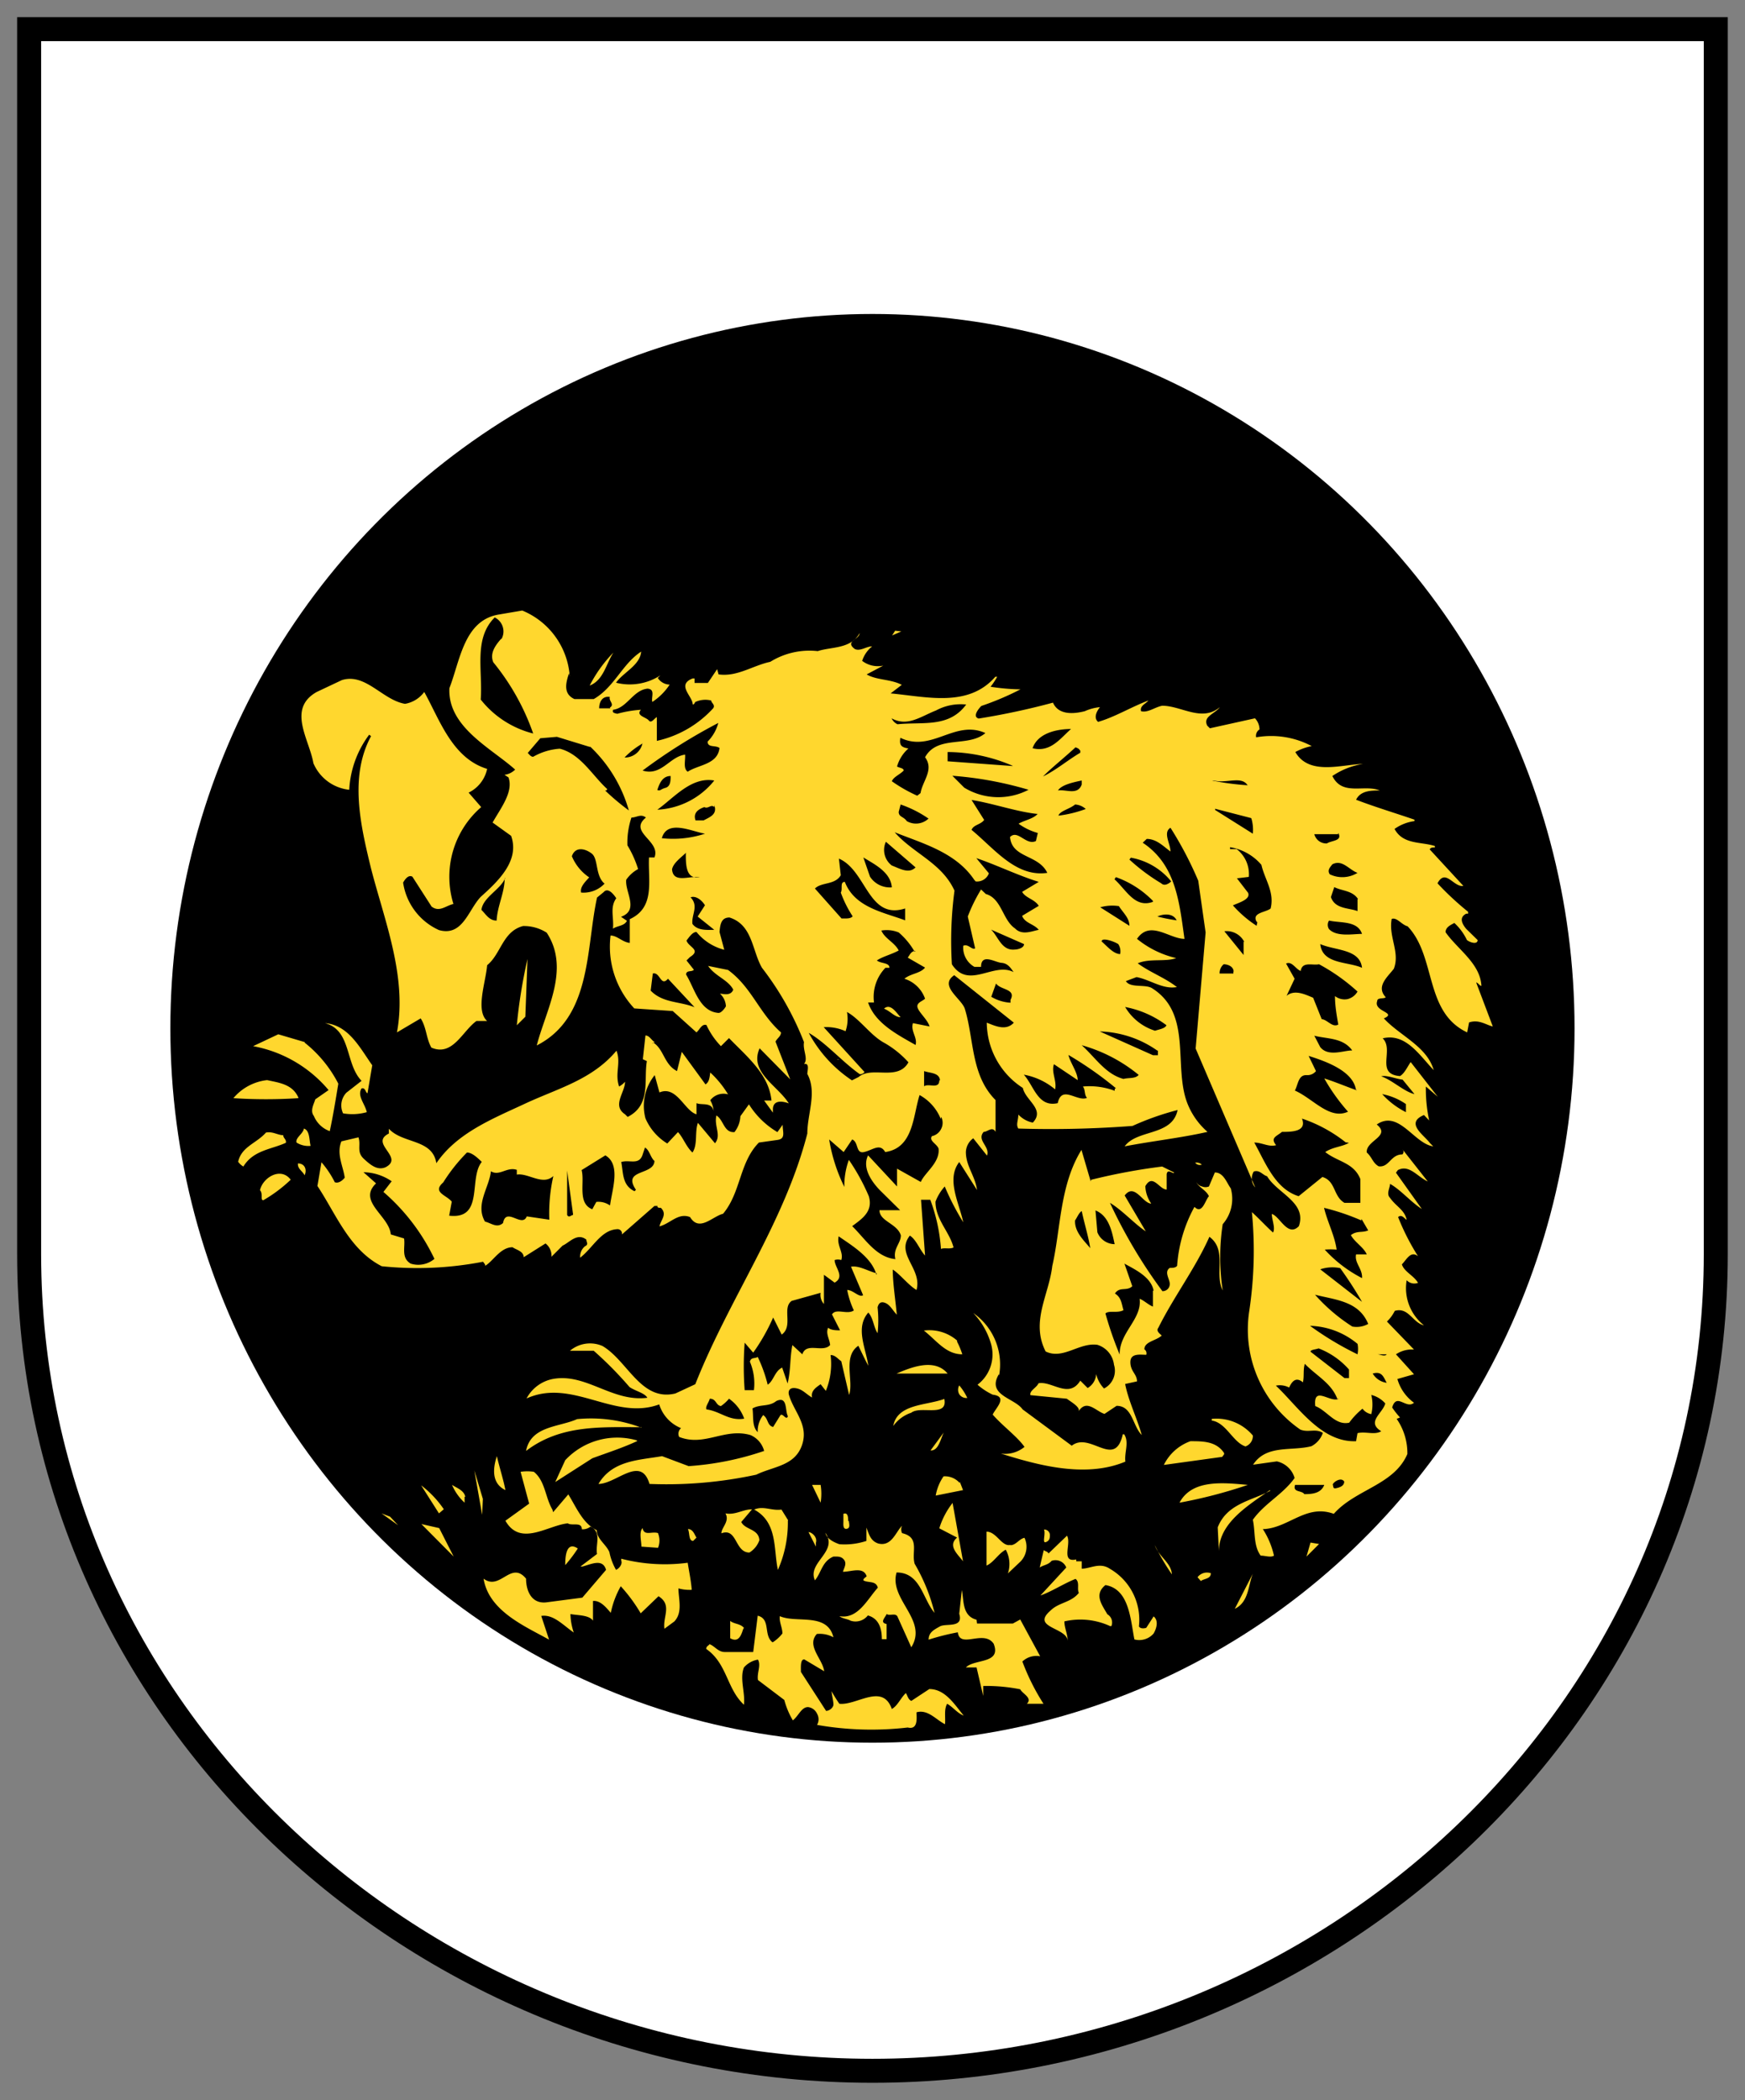 <?xml version="1.0" encoding="UTF-8" standalone="no"?>
<svg
   height="612.495"
   viewBox="0 0 509.045 612.495"
   width="509.045"
   version="1.1"
   id="svg300"
   sodipodi:docname="CoA Grub.svg"
   inkscape:version="1.1.1 (3bf5ae0d25, 2021-09-20)"
   xmlns:inkscape="http://www.inkscape.org/namespaces/inkscape"
   xmlns:sodipodi="http://sodipodi.sourceforge.net/DTD/sodipodi-0.dtd"
   xmlns="http://www.w3.org/2000/svg"
   xmlns:svg="http://www.w3.org/2000/svg">
  <rect x="0" y="0" width="509.045" height="612.495" fill="#808080" stroke="none"/>
  <defs
     id="defs304" />
  <sodipodi:namedview
     id="namedview302"
     pagecolor="#505050"
     bordercolor="#eeeeee"
     borderopacity="1"
     inkscape:pageshadow="0"
     inkscape:pageopacity="0"
     inkscape:pagecheckerboard="0"
     showgrid="false"
     showguides="true"
     inkscape:guide-bbox="true"
     inkscape:object-paths="true"
     inkscape:snap-intersection-paths="true"
     inkscape:snap-smooth-nodes="true"
     inkscape:snap-midpoints="true"
     inkscape:snap-object-midpoints="true"
     inkscape:snap-grids="false"
     inkscape:zoom="1.5"
     inkscape:cx="192.33333"
     inkscape:cy="314.66667"
     inkscape:window-width="2560"
     inkscape:window-height="1506"
     inkscape:window-x="-11"
     inkscape:window-y="-11"
     inkscape:window-maximized="1"
     inkscape:current-layer="g7398"
     inkscape:snap-to-guides="false"
     fit-margin-top="5"
     lock-margins="true"
     fit-margin-left="5"
     fit-margin-right="5"
     fit-margin-bottom="5" />
  <g
     id="g6742"
     inkscape:groupmode="layer"
     inkscape:label="grub"
     transform="translate(5.246,5.315)">
    <g
       fill-rule="evenodd"
       id="g298"
       transform="scale(6.924)"
       inkscape:label="coa">
      <path
         d="m 71.53,0.46 v 51.6 C 71.53,71.294 55.235,86.46 36,86.46 16.765,86.46 0.47,71.294 0.47,52.06 L 0.47,0.46 Z"
         fill="#ffffff"
         id="path2"
         sodipodi:nodetypes="cssscc"
         style="display:inline;stroke:#000000;stroke-width:1.011;stroke-miterlimit:4;stroke-dasharray:none;stroke-opacity:1"
         inkscape:label="coa-0" />
      <ellipse
         style="fill:#000000;fill-opacity:1;stroke:none;stroke-width:1;stroke-linecap:round;stroke-linejoin:bevel;stroke-miterlimit:4;stroke-dasharray:none;stroke-opacity:1"
         id="path7154"
         cx="36"
         cy="42.549"
         rx="29.58"
         ry="30.091"
         inkscape:label="pellet" />
      <g
         id="g7398"
         inkscape:label="bear"
         transform="translate(-0.184)">
        <path
           id="path294"
           style="fill:#ffd72e;fill-opacity:1"
           d="m 30.75,67.82 c -0.08,0.22 -0.17,0.64 -0.56,0.42 v -0.73 c 0.17,0.14 0.45,0.11 0.59,0.31 M 32,68.4 a 1.67,1.67 0 0 0 0.39,-0.36 c 0,-0.25 -0.14,-0.48 -0.11,-0.73 0.7,0.31 2,-0.17 2.26,0.89 a 1.21,1.21 0 0 0 -0.7,-0.14 c -0.45,0.5 0.25,1.06 0.31,1.57 l -0.84,-0.5 c -0.17,0 -0.14,0.33 -0.14,0.53 l 1.06,1.64 c 0.14,0 0.31,-0.14 0.31,-0.27 0,-0.13 -0.06,-0.36 -0.08,-0.56 A 5.84,5.84 0 0 0 34.79,71 c 0.73,0.08 1.82,-0.89 2.21,0.22 0.25,-0.14 0.36,-0.45 0.59,-0.67 0.08,0.11 0.08,0.25 0.23,0.33 l 0.76,-0.5 c 0.67,0 1.06,0.65 1.45,1.12 -0.28,-0.11 -0.45,-0.36 -0.7,-0.5 -0.14,0.25 -0.06,0.58 -0.09,0.86 -0.36,-0.17 -0.72,-0.64 -1.2,-0.5 0,0.22 0.08,0.75 -0.37,0.64 a 13.22,13.22 0 0 1 -3.82,-0.11 0.47,0.47 0 0 0 0,-0.47 0.48,0.48 0 0 0 -0.38,-0.28 c -0.28,0 -0.39,0.36 -0.64,0.56 A 3.41,3.41 0 0 1 32.47,70.84 L 31.36,70 c -0.05,-0.31 0.14,-0.61 0,-0.86 a 1,1 0 0 0 -0.59,0.33 c -0.19,0.47 0.06,1.06 0,1.57 -0.73,-0.67 -0.7,-1.73 -1.59,-2.35 0,-0.12 0.11,-0.14 0.14,-0.2 0.22,0.08 0.36,0.33 0.64,0.33 h 1.2 l 0.19,-1.53 c 0.56,0.14 0.23,0.81 0.62,1.12 m 8.62,-0.79 H 42.1 L 42.41,67.45 43.25,69 A 0.86,0.86 0 0 0 42.5,69.22 9.3,9.3 0 0 0 43.39,71 h -0.7 c 0.25,-0.25 -0.19,-0.42 -0.28,-0.61 a 7.42,7.42 0 0 0 -1.56,-0.14 v 0.42 l -0.28,-1.2 h -0.45 c 0.36,-0.37 1.51,-0.14 1.17,-1 -0.42,-0.61 -1.42,0.23 -1.51,-0.48 a 10.06,10.06 0 0 0 -1.23,0.31 c 0,-0.31 0.23,-0.42 0.48,-0.56 0.25,-0.14 1,0.09 0.81,-0.53 l 0.11,-1 c 0.09,0.42 0,1.09 0.62,1.25 M 51.45,67 52.21,65.52 c -0.2,0.5 -0.17,1.2 -0.76,1.48 m -1.01,-1.5 c 0,0.25 -0.28,0.22 -0.42,0.33 L 49.88,65.67 A 0.5,0.5 0 0 1 50.44,65.5 M 23.77,64.46 a 6.12,6.12 0 0 1 -0.53,0.7 c 0,-0.22 0,-1.06 0.53,-0.7 m 25.03,1.09 a 9.42,9.42 0 0 1 -0.72,-1.23 c 0.16,0.48 0.69,0.73 0.72,1.23 M 54.47,64.8 54.64,64.21 55,64.27 Z M 44.77,65 H 45 v 0.31 c 0.36,0 0.76,-0.28 1.18,0 a 2.48,2.48 0 0 1 1.23,2.43 c 0.06,0.11 0.23,0.09 0.31,0.06 l 0.31,-0.48 c 0.23,0.19 0.11,0.53 0,0.72 a 0.8,0.8 0 0 1 -0.81,0.25 C 47.05,67.43 47,66.17 46,66 c -0.5,0.4 -0.14,0.84 0.08,1.23 a 0.4,0.4 0 0 1 0.17,0.5 H 46.2 a 3,3 0 0 0 -1.93,-0.2 c 0,0.28 0.14,0.53 0.14,0.84 0,-0.59 -1.57,-0.56 -0.73,-1.29 0.36,-0.36 0.86,-0.33 1.2,-0.75 -0.09,-0.17 0.05,-0.45 -0.14,-0.59 -0.5,0.2 -1,0.53 -1.48,0.7 l 1.09,-1.18 a 0.49,0.49 0 0 0 -0.62,-0.28 c -0.14,0.17 -0.33,0.17 -0.5,0.28 l 0.17,-0.73 c 0.09,0.06 0.17,0.06 0.2,0.14 l 0.78,-0.75 c 0.2,0.33 -0.28,1.15 0.39,1 M 42,64.32 c 0.23,0 0.37,-0.27 0.59,-0.31 a 0.89,0.89 0 0 1 -0.17,1 l -0.53,0.5 a 1.25,1.25 0 0 0 -0.09,-1 c -0.31,0.16 -0.5,0.53 -0.81,0.67 v -1.43 c 0.42,0 0.64,0.64 1,0.56 m -8.19,-0.1 v 0.17 l -0.31,-0.61 c 0.14,0 0.39,0.22 0.31,0.45 M 28.77,64 28.63,64.14 c -0.2,0 -0.14,-0.34 -0.22,-0.5 0.22,0 0.28,0.25 0.36,0.36 m 14.89,-0.12 c 0,0.11 0,0.25 -0.17,0.31 -0.17,0.06 0,-0.34 -0.08,-0.53 a 0.24,0.24 0 0 1 0.25,0.22 M 27.15,63.82 a 0.81,0.81 0 0 1 0,0.61 l -0.7,-0.05 c 0,-0.25 -0.11,-0.61 0.05,-0.78 0.06,0.36 0.42,0.11 0.67,0.22 m 10.29,0 c 0.73,0.19 0.36,0.78 0.5,1.28 a 7.76,7.76 0 0 1 0.84,2.07 c -0.5,-0.58 -0.59,-1.7 -1.6,-1.7 -0.33,1.14 1.34,2 0.62,3.15 l -0.59,-1.31 c -0.11,-0.14 -0.31,0 -0.45,-0.09 -0.05,0.14 -0.31,0.36 0,0.42 v 0.64 h -0.2 c 0,-0.42 -0.11,-0.87 -0.59,-1 a 0.66,0.66 0 0 1 -0.73,0.22 c -0.14,-0.08 -0.33,-0.08 -0.47,-0.19 0.78,0.14 1.17,-0.7 1.62,-1.2 -0.08,-0.31 -0.42,-0.19 -0.61,-0.31 0,-0.08 0.08,-0.11 0.14,-0.17 -0.14,-0.42 -0.64,-0.19 -1,-0.19 0.05,-0.17 0.17,-0.34 0.05,-0.5 -0.12,-0.16 -0.28,-0.14 -0.45,-0.14 -0.48,0.2 -0.51,0.68 -0.78,1 -0.34,-0.75 1,-1.2 0.44,-2 0.06,0.25 0.34,0.39 0.59,0.48 a 2.93,2.93 0 0 0 1.14,-0.14 v -0.56 c 0.11,0.28 0.17,0.56 0.5,0.67 0.56,0.14 0.73,-0.48 1,-0.75 a 0.37,0.37 0 0 0 0,0.31 m -18.89,0.99 -1.36,-1.37 0.75,0.17 z m 16.65,-1.51 c 0,0.11 0.08,0.31 -0.09,0.34 -0.17,0.03 -0.14,-0.2 -0.14,-0.31 V 63 c 0.2,-0.08 0.2,0.17 0.2,0.31 m -18.96,0.17 -0.7,-0.5 0.36,0.14 z m 14.46,-0.13 c 0.17,0.33 0.73,0.28 0.76,0.76 A 1,1 0 0 1 31,64.63 c -0.62,0 -0.51,-1.06 -1.18,-0.81 0,-0.25 0.36,-0.5 0.17,-0.84 0.42,0.08 0.73,-0.17 1.12,-0.17 l -0.45,0.53 m 1.96,-0.05 a 4.92,4.92 0 0 1 -0.42,2.07 c -0.19,-0.86 0,-2 -1,-2.54 0.39,-0.17 0.73,0.06 1.15,0 l 0.28,0.45 M 40,65 C 39.8,64.72 39.33,64.35 39.75,64 L 39,63.61 a 3.32,3.32 0 0 1 0.56,-1.07 z m 12.93,-3 c -0.87,0.62 -2.15,1.37 -2.15,2.57 l -0.05,-1 c 0.39,-1 1.42,-1.12 2.21,-1.54 m -34.82,0.78 -0.2,0.17 -0.75,-1.18 a 4.29,4.29 0 0 1 0.95,1 M 34,61.78 a 2.36,2.36 0 0 1 0,0.75 l -0.36,-0.75 z m -15,0.5 v 0.25 a 2.18,2.18 0 0 1 -0.53,-0.75 c 0.22,0.14 0.5,0.23 0.56,0.5 M 52,61.78 a 20.31,20.31 0 0 1 -2.88,0.75 c 0.53,-1 1.87,-0.84 2.88,-0.75 M 39.86,61.64 40,62 38.85,62.23 a 2,2 0 0 1 0.33,-0.81 0.83,0.83 0 0 1 0.68,0.28 m -17.13,1.23 0.64,-0.75 c 0.33,0.53 0.61,1.23 1.2,1.51 0,0.37 0.39,0.59 0.53,0.92 a 2.52,2.52 0 0 0 0.28,0.75 c 0.14,-0.06 0.28,-0.25 0.22,-0.39 v -0.08 a 7.33,7.33 0 0 0 2.8,0.17 c 0.06,0.39 0.14,0.75 0.17,1.14 a 1.75,1.75 0 0 1 -0.56,-0.06 c 0,0.45 0.19,1 -0.17,1.39 l -0.42,0.31 c -0.08,-0.5 0.34,-1 -0.25,-1.37 l -0.75,0.72 a 6.7,6.7 0 0 0 -0.84,-1.14 3.8,3.8 0 0 0 -0.42,1.12 c -0.17,-0.19 -0.42,-0.53 -0.75,-0.5 V 67.5 C 24.24,67.25 23.74,67.28 23.46,67.22 A 2.56,2.56 0 0 0 23.6,68 c -0.45,-0.31 -0.86,-0.78 -1.37,-0.7 l 0.33,1 c -1,-0.56 -2.54,-1.2 -2.76,-2.57 0.7,0.53 1.15,-0.78 1.79,0 0,0.5 0.22,1.06 0.84,1 l 1.53,-0.2 1,-1.17 c -0.14,-0.5 -0.64,-0.23 -1,-0.14 0,0 -0.06,0 -0.08,0 l 0.7,-0.53 C 24.5,64.32 24.8,63.76 24.3,63.54 a 0.52,0.52 0 0 1 -0.36,0.11 c 0,-0.33 -0.42,-0.13 -0.59,-0.25 -0.84,0.08 -2,1 -2.63,-0.11 l 1,-0.72 -0.36,-1.34 a 1.75,1.75 0 0 1 0.56,0 c 0.48,0.39 0.48,1.09 0.78,1.59 m -2.96,0.22 -0.33,-1.87 0.36,1.2 z M 20.72,62 c -0.59,-0.28 -0.53,-0.92 -0.36,-1.43 0.11,0.48 0.28,1 0.36,1.43 M 51,60.49 50.92,60.6 48.46,60.94 a 2,2 0 0 1 1.12,-1 c 0.53,0 1.09,0 1.42,0.5 M 26.28,59.93 c -0.59,0.28 -1.28,0.5 -1.9,0.73 l -1.56,1 0.42,-0.92 a 3,3 0 0 1 3,-0.84 m 12.39,0.43 0.56,-0.76 c -0.14,0.28 -0.22,0.78 -0.56,0.76 m 13.58,-0.65 a 0.47,0.47 0 0 1 -0.31,0.48 c -0.53,-0.17 -0.81,-1 -1.42,-1.09 V 59 a 2,2 0 0 1 1.73,0.7 M 26.45,59.35 c -1.7,0 -3.41,-0.11 -4.86,1 0.2,-1.06 1.4,-1 2.15,-1.34 a 6,6 0 0 1 2.71,0.36 m 12.76,-1.22 c 0.17,0.81 -1,0.28 -1.39,0.59 a 1.52,1.52 0 0 0 -0.76,0.56 c 0.17,-0.94 1.4,-0.86 2.15,-1.14 m 0.96,-0.04 a 0.36,0.36 0 0 1 -0.33,-0.16 0.38,0.38 0 0 1 0,-0.37 2.28,2.28 0 0 1 0.34,0.53 M 39.35,57.09 H 37.2 c 0.59,-0.25 1.59,-0.67 2.15,0 m 0.4,-1.34 a 3.49,3.49 0 0 1 0.22,0.53 c -0.7,0 -1.09,-0.59 -1.62,-1 a 1.78,1.78 0 0 1 1.4,0.42 m 1.76,1.42 c -0.53,0.89 0.67,1 1,1.48 l 2.07,1.53 c 0.78,-0.61 1.82,1 2.15,-0.48 h 0.06 c 0.22,0.34 0,0.76 0.05,1.15 -1.67,0.7 -3.66,0.16 -5.25,-0.34 a 1.29,1.29 0 0 0 1,-0.28 c -0.31,-0.44 -0.9,-0.86 -1.34,-1.36 0.11,-0.26 0.67,-0.76 0,-0.84 a 2.72,2.72 0 0 1 -0.64,-0.42 1.6,1.6 0 0 0 0.58,-1.68 3.14,3.14 0 0 0 -0.76,-1.34 2.64,2.64 0 0 1 1.09,2.63 M 11.67,48.93 a 6.05,6.05 0 0 1 -1.15,0.86 c -0.14,0 0,-0.28 -0.14,-0.42 0.11,-0.53 0.87,-1 1.29,-0.45 m 0.59,-0.18 c -0.08,-0.17 -0.31,-0.28 -0.28,-0.5 0.28,0 0.39,0.25 0.28,0.5 m 37.8,-0.45 a 0.25,0.25 0 0 1 -0.28,-0.08 0.32,0.32 0 0 1 0.28,0.08 m -4.67,0.64 a 25.55,25.55 0 0 1 3,-0.56 l 0.5,0.25 c 0,0.11 -0.28,-0.2 -0.31,0.08 v 0.64 c -0.31,0 -0.59,-0.7 -0.9,-0.14 a 1.36,1.36 0 0 0 0.25,0.73 c -0.36,0 -0.7,-0.89 -1.12,-0.34 l 0.89,1.51 c -0.44,-0.28 -1,-0.9 -1.51,-1.2 a 21.46,21.46 0 0 0 2.21,3.72 0.3,0.3 0 0 0 0.31,-0.31 c 0,-0.2 -0.25,-0.5 0,-0.67 0.11,0 0.25,0 0.31,-0.09 a 6,6 0 0 1 0.73,-2.48 c 0.33,0.33 0.45,-0.28 0.61,-0.45 -0.11,-0.25 -0.45,-0.39 -0.53,-0.59 a 0.36,0.36 0 0 0 0.24,0.18 0.37,0.37 0 0 0 0.29,0 l 0.25,-0.59 c 0.37,0 0.5,0.44 0.67,0.67 a 1.62,1.62 0 0 1 -0.34,1.51 9.32,9.32 0 0 0 0,2.79 c -0.36,-0.72 0.2,-1.7 -0.56,-2.26 -0.58,1.31 -1.51,2.54 -2.15,3.83 -0.11,0.14 0.06,0.25 0.14,0.33 -0.23,0.22 -0.73,0.25 -0.73,0.58 a 0.2,0.2 0 0 1 0.08,0.23 c -0.25,0 -0.67,-0.08 -0.67,0.31 0,0.39 0.28,0.5 0.28,0.81 l -0.5,0.11 c 0.14,0.72 0.5,1.43 0.7,2.15 -0.39,-0.39 -0.39,-1.23 -1.06,-1.23 l -0.51,0.34 c -0.36,-0.11 -0.75,-0.64 -1.09,-0.11 0.08,-0.17 -0.31,-0.39 -0.5,-0.53 L 42.84,58 c -0.05,-0.19 0.26,-0.31 0.34,-0.5 0.56,-0.11 1.28,0.67 1.76,-0.11 l 0.31,0.31 a 0.73,0.73 0 0 0 0.36,-0.59 1.3,1.3 0 0 0 0.33,0.61 0.84,0.84 0 0 0 0.42,-1 1,1 0 0 0 -0.7,-0.84 c -0.76,-0.11 -1.45,0.64 -2.18,0.28 -0.64,-1.26 0.14,-2.38 0.28,-3.6 0.36,-1.56 0.31,-3.41 1.23,-4.89 L 45.38,49 M 11.36,47.06 c 0,0.11 0.14,0.17 0.11,0.31 -0.61,0.28 -1.37,0.31 -1.79,1 a 0.7,0.7 0 0 1 -0.22,-0.2 c 0.14,-0.64 0.78,-0.78 1.17,-1.23 0.28,-0.06 0.5,0.11 0.73,0.11 m 1.15,0.45 a 0.93,0.93 0 0 1 -0.59,-0.14 c -0.06,-0.2 0.28,-0.37 0.31,-0.59 0.25,0.08 0.22,0.47 0.28,0.72 m -0.51,-2 a 20.88,20.88 0 0 1 -2.74,0 2.16,2.16 0 0 1 1.42,-0.76 c 0.5,0.11 1.06,0.17 1.31,0.72 m 14.9,-2.25 0.06,-0.05 c 0.45,0.28 0.45,0.92 1,1.2 l 0.2,-0.81 1,1.37 c 0.17,-0.11 0.17,-0.31 0.2,-0.5 a 4.14,4.14 0 0 1 0.75,0.92 0.7,0.7 0 0 0 -0.75,0.25 1,1 0 0 1 0.14,0.45 C 29.41,45.64 28.99,45.8 28.77,45.7 v 0.47 c -0.5,-0.14 -0.84,-1.23 -1.56,-0.92 l -0.2,-0.73 a 2.06,2.06 0 0 0 -0.39,1.82 2.31,2.31 0 0 0 0.92,1.06 l 0.45,-0.48 c 0.22,0.23 0.34,0.61 0.61,0.86 0.23,-0.33 0.09,-0.86 0.23,-1.25 l 0.72,0.86 c 0.28,-0.34 -0.05,-0.73 0.06,-1.17 0.31,0.19 0.31,0.73 0.76,0.7 a 1.17,1.17 0 0 0 0.25,-0.67 l 0.36,-0.5 a 3.54,3.54 0 0 0 1.2,1.17 l 0.22,-0.31 c 0,0.31 0.14,0.59 -0.22,0.64 l -0.78,0.11 c -0.83,0.84 -0.75,2.09 -1.51,3 -0.45,0.11 -1,0.78 -1.39,0.14 -0.5,-0.2 -0.84,0.28 -1.29,0.39 0.06,-0.28 0.34,-0.5 0.06,-0.78 -0.06,0 -0.17,0 -0.14,-0.08 H 27 l -1.37,1.2 a 0.19,0.19 0 0 0 -0.22,-0.22 c -0.67,0.05 -1,0.78 -1.54,1.2 a 0.56,0.56 0 0 1 0.2,-0.48 c 0.17,-0.08 0.06,-0.17 0.06,-0.28 -0.39,-0.31 -0.73,0.14 -1,0.25 l -0.47,0.47 a 0.65,0.65 0 0 0 -0.25,-0.56 l -0.92,0.58 c 0,-0.25 -0.31,-0.31 -0.47,-0.42 -0.51,0 -0.81,0.58 -1.15,0.78 0,-0.08 -0.06,-0.11 -0.09,-0.17 a 14.58,14.58 0 0 1 -4.27,0.19 c -1.37,-0.7 -1.93,-2.21 -2.71,-3.38 l 0.17,-1 a 4,4 0 0 1 0.56,0.84 c 0.14,0.06 0.31,-0.05 0.42,-0.19 -0.06,-0.47 -0.36,-1 -0.14,-1.53 l 0.72,-0.17 c 0.11,0.34 -0.09,0.61 0.22,0.9 0.31,0.29 0.59,0.5 0.92,0.36 0.81,-0.42 -0.7,-1 0.14,-1.42 v -0.2 c 0.59,0.64 1.84,0.42 2,1.45 0.87,-1.28 2.37,-1.87 3.74,-2.51 1.37,-0.64 2.82,-1 3.85,-2.23 0.2,0.53 -0.08,0.95 0.11,1.51 a 1,1 0 0 0 0.25,-0.2 c 0,0.45 -0.56,1 0,1.37 l 0.11,0.11 c 1,-0.5 0.67,-1.56 0.81,-2.35 l -0.17,-0.08 0.11,-1 c 0.17,0 0.25,0.2 0.39,0.28 m -14.75,0.02 a 5.28,5.28 0 0 1 1.42,1.73 c -0.11,0.67 -0.23,1.4 -0.36,2 a 1.14,1.14 0 0 1 -0.67,-0.64 c -0.17,-0.22 0,-0.5 0.06,-0.7 l 0.56,-0.39 A 5.43,5.43 0 0 0 10.09,43.3 l 1.06,-0.5 1.12,0.33 m 2.84,0.97 -0.2,1.18 c -0.08,0 -0.08,-0.25 -0.25,-0.2 -0.2,0.31 0.14,0.64 0.22,1 a 2.26,2.26 0 0 1 -1,0.05 0.78,0.78 0 0 1 0.14,-0.87 l 0.64,-0.5 c -0.7,-0.72 -0.42,-2.13 -1.54,-2.43 1,0.08 1.48,1.06 2,1.79 m 6.08,-1.7 a 21.91,21.91 0 0 1 0.45,-2.79 l -0.09,2.43 z m 4.07,-15.7 c -0.31,0.48 -0.42,1.17 -1,1.39 a 5.71,5.71 0 0 1 1,-1.39 M 37.01,26 37.14,25.8 37.4,25.83 Z M 23.4,27.59 c -0.14,0.42 -0.25,0.87 0.23,1.09 h 0.81 c 0.87,-0.5 1.2,-1.48 2,-2 -0.05,0.58 -0.75,0.87 -1.06,1.31 a 2.37,2.37 0 0 0 1.87,-0.31 l -0.11,0.11 a 0.61,0.61 0 0 0 0.5,0.28 2.54,2.54 0 0 1 -0.73,0.73 c -0.06,-0.2 0.14,-0.53 -0.2,-0.56 -0.61,0.06 -0.86,0.81 -1.45,0.89 -0.06,0.14 0.08,0.14 0.17,0.17 a 4.87,4.87 0 0 1 1,-0.17 c -0.23,0.25 0.22,0.31 0.33,0.45 0.11,0.14 0.23,-0.09 0.34,-0.14 v 1 a 4.53,4.53 0 0 0 2.37,-1.37 c 0.11,-0.14 -0.08,-0.23 -0.08,-0.33 a 1,1 0 0 0 -0.64,0.05 c -0.06,0 -0.06,0.14 -0.14,0.11 0,-0.34 -0.7,-0.82 0,-1.09 h 0.08 V 28 h 0.56 l 0.39,-0.58 0.06,0.22 c 0.79,0.11 1.43,-0.37 2.18,-0.53 a 3.13,3.13 0 0 1 2,-0.45 c 0.56,-0.19 1.4,-0.08 1.76,-0.76 0,0.28 -0.64,0.34 -0.2,0.67 0.23,0.11 0.48,-0.11 0.73,-0.11 a 1.29,1.29 0 0 0 -0.42,0.61 1.09,1.09 0 0 0 0.89,0.2 l -0.7,0.37 c 0.42,0.25 1,0.19 1.48,0.44 l -0.47,0.36 c 1.51,0.14 3.27,0.61 4.41,-0.7 h 0.08 a 3.07,3.07 0 0 1 -0.28,0.42 8.93,8.93 0 0 0 1.26,0.11 12,12 0 0 1 -1.65,0.7 c -0.11,0.11 -0.39,0.45 -0.11,0.53 a 30.58,30.58 0 0 0 3.13,-0.67 c 0.23,0.53 0.87,0.48 1.34,0.36 a 2,2 0 0 1 0.64,-0.17 c -0.14,0.17 -0.28,0.45 -0.08,0.62 0.7,-0.2 1.42,-0.64 2.12,-0.9 -0.11,0.14 -0.37,0.22 -0.31,0.45 0.28,0.08 0.58,-0.17 0.89,-0.23 0.81,0 1.67,0.7 2.43,0.06 -0.2,0.28 -0.73,0.39 -0.53,0.78 l 0.11,0.11 1.9,-0.42 a 0.68,0.68 0 0 1 0.19,0.47 0.31,0.31 0 0 0 -0.14,0.33 3.65,3.65 0 0 1 2.34,0.37 2.4,2.4 0 0 0 -0.69,0.25 c 0.58,1 1.93,0.53 2.85,0.5 a 3.21,3.21 0 0 0 -1.29,0.51 c 0.42,0.86 1.34,0.34 2,0.61 -0.36,0 -0.81,0 -1,0.39 0.81,0.31 1.65,0.56 2.46,0.84 v 0.06 a 1.86,1.86 0 0 0 -0.84,0.33 c 0.36,0.67 1.12,0.53 1.7,0.72 v 0.06 c -0.11,0 -0.17,0 -0.22,0.08 l 1.42,1.54 c -0.42,0.06 -0.75,-0.75 -1.09,-0.11 a 12.22,12.22 0 0 0 1.29,1.2 v 0.08 H 61.2 c -0.34,0.17 -0.14,0.47 0,0.64 l 0.48,0.47 c 0,0.2 -0.31,0.11 -0.45,0 A 2.36,2.36 0 0 0 60.7,38.11 c -0.14,0.08 -0.37,0.17 -0.37,0.39 0.5,0.72 1.46,1.31 1.51,2.26 -0.08,0 -0.14,-0.14 -0.22,-0.14 l 0.7,1.85 c -0.28,-0.06 -0.58,-0.31 -1,-0.17 l -0.08,0.42 c -1.82,-0.86 -1.29,-3.19 -2.51,-4.47 -0.25,-0.06 -0.45,-0.39 -0.67,-0.31 -0.14,0.76 0.36,1.4 0.09,2.1 -0.28,0.36 -0.76,0.75 -0.34,1.2 -0.08,0.08 -0.36,0 -0.36,0.16 -0.17,0.45 0.86,0.48 0.28,0.73 0.67,0.73 1.82,1.18 2.1,2.18 -0.61,-0.64 -1.18,-1.57 -2.15,-1.34 0.5,0.48 -0.33,1.51 0.73,1.59 0.19,-0.11 0.31,-0.39 0.45,-0.59 L 60,45.43 59.5,45 a 6.25,6.25 0 0 0 0.14,1.43 L 59.42,46.2 c -0.81,0.34 0,0.84 0.25,1.18 l 0.14,0.14 C 59,47.41 58.36,45.96 57.43,46.6 c 0.62,0.5 -0.47,0.67 -0.42,1.18 0.22,0.19 0.25,0.44 0.5,0.58 0.45,0.06 0.5,-0.5 1,-0.5 a 0.15,0.15 0 0 0 0,-0.22 L 59.58,49 C 59.14,48.8 58.8,48.27 58.32,48.52 l -0.08,0.11 1.09,1.53 c -0.48,-0.31 -0.89,-0.81 -1.34,-1.06 0,0.17 -0.17,0.42 0,0.59 0.25,0.36 0.61,0.5 0.7,0.92 -0.06,0 -0.2,-0.26 -0.36,-0.11 a 9.84,9.84 0 0 0 0.84,1.65 c -0.31,-0.25 -0.48,0.14 -0.68,0.34 0.09,0.31 0.5,0.47 0.68,0.78 a 0.45,0.45 0 0 1 -0.48,-0.11 2,2 0 0 0 0.73,1.9 C 58.94,54.95 58.77,54.28 58.19,54.45 A 1.63,1.63 0 0 1 57.86,54.9 L 59,56.08 a 1.2,1.2 0 0 0 -0.76,0.2 l 0.76,0.84 -0.7,0.2 a 1.86,1.86 0 0 0 0.7,1 c -0.33,0.29 -0.73,-0.44 -0.92,0.2 a 3.39,3.39 0 0 0 0.33,0.42 L 58.27,59 a 2.53,2.53 0 0 1 0.45,1.48 c -0.56,1.31 -2.18,1.48 -3.1,2.52 -1.14,-0.42 -1.87,0.56 -2.91,0.64 h -0.08 a 3.46,3.46 0 0 1 0.47,1.12 c -0.14,0.09 -0.36,0 -0.56,0 -0.31,-0.42 -0.22,-1 -0.33,-1.51 0.5,-0.7 1.26,-1.06 1.76,-1.76 a 1,1 0 0 0 -0.75,-0.7 l -1,0.14 c 0.56,-0.86 1.62,-0.56 2.46,-0.78 a 1,1 0 0 0 0.48,-0.56 c -0.31,-0.2 -0.61,0 -0.95,-0.14 a 5.12,5.12 0 0 1 -2.15,-5 17,17 0 0 0 0.11,-4.16 c 0.28,0.25 0.59,0.59 0.89,0.86 0.11,-0.19 -0.05,-0.53 -0.05,-0.78 0.33,0.08 0.67,1 1.14,0.51 0.34,-1 -0.9,-1.37 -1.34,-2.1 -0.2,-0.06 -0.31,-0.28 -0.56,-0.2 a 0.56,0.56 0 0 0 0.06,0.67 L 49.8,43.4 50.22,38.51 49.91,36.33 A 15.26,15.26 0 0 0 48.74,34.1 c -0.33,0.2 0,0.67 0,1 -0.28,-0.2 -0.58,-0.53 -1,-0.53 l -0.17,0.16 c 1.4,0.93 1.54,2.49 1.76,4.05 -0.64,0 -1.45,-0.81 -2,0 a 4.05,4.05 0 0 0 1.65,0.81 c -0.45,0.17 -1.12,0 -1.62,0.22 0.53,0.39 1.12,0.59 1.65,1 -0.59,0.11 -1.12,-0.31 -1.7,-0.42 l -0.45,0.17 c 0.19,0.31 0.84,0.11 1.12,0.31 1.67,1.06 0.89,3.24 1.45,4.78 a 3.08,3.08 0 0 0 0.87,1.26 c -1.09,0.25 -2.35,0.39 -3.49,0.61 0.53,-0.73 2,-0.42 2.23,-1.53 a 11.58,11.58 0 0 0 -1.9,0.67 45.25,45.25 0 0 1 -4.81,0.11 c -0.11,-0.17 0,-0.34 0,-0.59 a 1.13,1.13 0 0 0 0.61,0.34 c 0.53,-0.56 -0.31,-0.93 -0.42,-1.46 A 3.3,3.3 0 0 1 41,42.31 c 0.36,0.14 0.81,0.36 1.14,0 l -2.51,-2 c -0.67,0.45 0.33,1 0.45,1.43 0.39,1.29 0.25,2.79 1.29,3.83 v 1.34 c -0.14,-0.25 -0.33,0 -0.5,0 -0.31,0.36 0.28,0.61 0.14,1 l -0.58,-0.73 a 0.75,0.75 0 0 0 -0.31,0.58 c 0,0.59 0.39,1 0.47,1.6 l -0.75,-1.18 c -0.56,0.73 0,1.73 0.17,2.54 a 10.78,10.78 0 0 1 -0.78,-1.51 2,2 0 0 0 -0.39,0.64 c 0,0.76 0.59,1.26 0.76,1.93 -0.17,0.08 -0.37,0 -0.53,0.06 a 7.37,7.37 0 0 0 -0.45,-2.07 h -0.39 l 0.17,2.35 c -0.23,-0.25 -0.37,-0.67 -0.64,-0.84 -0.62,0.78 0.53,1.39 0.28,2.29 -0.34,-0.2 -0.7,-0.67 -1,-0.86 0,0.58 0.11,1.25 0.17,1.9 -0.17,-0.17 -0.28,-0.42 -0.5,-0.5 -0.22,-0.08 -0.28,0.08 -0.31,0.19 a 5,5 0 0 1 0,1.09 c -0.17,-0.25 -0.17,-0.62 -0.39,-0.87 -0.56,0.64 -0.11,1.48 0,2.24 -0.14,-0.25 -0.28,-0.56 -0.42,-0.84 -0.67,0.45 -0.19,1.48 -0.39,2.07 l -0.33,-1.42 c -0.14,-0.09 -0.25,-0.26 -0.45,-0.26 a 3,3 0 0 1 -0.2,1.51 L 34,57.54 c -0.2,0.14 -0.42,0.28 -0.36,0.56 -0.25,-0.14 -0.39,-0.34 -0.67,-0.39 -0.28,-0.05 -0.34,0.11 -0.31,0.26 0.2,0.72 0.86,1.28 0.55,2.15 C 32.9,60.99 32,61 31.29,61.35 a 17.91,17.91 0 0 1 -4.5,0.39 c -0.36,-1.23 -1.4,0 -2.15,0 0.59,-1 1.71,-1 2.68,-1.17 l 1.12,0.42 a 12.39,12.39 0 0 0 3.18,-0.64 1,1 0 0 0 -0.58,-0.67 c -1.09,-0.31 -1.93,0.5 -3,0.08 a 0.31,0.31 0 0 1 0.08,-0.37 1.58,1.58 0 0 1 -0.92,-1 c -1.9,0.7 -3.66,-1.12 -5.59,-0.25 a 1.6,1.6 0 0 1 1.23,-0.84 c 1.34,-0.17 2.43,1 3.86,0.81 -0.11,-0.2 -0.5,-0.28 -0.75,-0.45 a 15.58,15.58 0 0 0 -1.51,-1.53 h -1 a 1.31,1.31 0 0 1 1.37,-0.2 c 1.06,0.62 1.62,2.35 3.07,2 l 0.84,-0.39 c 1.42,-3.6 3.75,-6.79 4.72,-10.56 0,-0.84 0.42,-1.73 0,-2.51 0,-0.14 0.11,-0.47 -0.14,-0.42 0.19,-0.22 -0.06,-0.58 0,-0.92 A 12.56,12.56 0 0 0 31.53,40 c -0.42,-0.72 -0.39,-1.81 -1.37,-2.12 -0.36,0 -0.39,0.31 -0.42,0.61 l 0.2,0.75 a 2.22,2.22 0 0 1 -1.17,-0.75 c -0.17,0 -0.31,0.22 -0.42,0.36 0.08,0.28 0.64,0.39 0.14,0.7 l -0.14,0.14 0.31,0.39 c -0.09,0.11 -0.31,0 -0.33,0.2 0.36,0.58 0.56,1.56 1.37,1.62 0.11,0 0.25,-0.17 0.31,-0.28 a 0.76,0.76 0 0 0 -0.25,-0.53 c 0.14,0 0.45,0.11 0.56,-0.17 -0.22,-0.42 -0.76,-0.56 -1.06,-1 l 0.84,0.17 c 1,0.73 1.31,1.82 2.23,2.63 0,0.17 -0.17,0.25 -0.23,0.39 l 0.62,1.59 -1.29,-1.31 c -0.45,1 0.75,1.56 1.23,2.32 -0.16,-0.06 -0.64,-0.2 -0.67,0.22 v 0.17 l -0.37,-0.51 h 0.31 C 31.82,44.47 30.87,43.72 30.14,42.96 L 29.8,43.3 a 3.2,3.2 0 0 1 -0.61,-0.89 c -0.2,-0.06 -0.28,0.19 -0.42,0.31 l -1,-0.9 -1.62,-0.11 a 3.81,3.81 0 0 1 -1,-3.07 c 0.28,0 0.5,0.28 0.81,0.31 v -1 c 1.09,-0.5 0.76,-1.65 0.81,-2.6 H 27 c 0.28,-0.7 -1.12,-1.06 -0.36,-1.68 -0.22,-0.17 -0.39,0 -0.61,0 a 3.32,3.32 0 0 0 -0.17,1.17 4.5,4.5 0 0 1 0.45,1 1.44,1.44 0 0 0 -0.5,0.45 c -0.06,0.52 0.56,1.28 -0.22,1.56 l 0.25,0.17 c -0.11,0.22 -0.39,0.2 -0.59,0.33 0.05,-0.47 -0.14,-0.89 0.14,-1.28 -0.09,-0.14 -0.34,-0.48 -0.53,-0.26 l -0.28,0.23 c -0.47,2.15 -0.22,5.05 -2.54,6.23 0.39,-1.51 1.42,-3.22 0.42,-4.75 a 1.78,1.78 0 0 0 -1,-0.28 c -0.86,0.23 -0.92,1.17 -1.51,1.65 -0.06,0.73 -0.5,1.9 0,2.35 H 19.5 c -0.59,0.42 -1,1.51 -1.9,1.12 -0.22,-0.39 -0.2,-0.84 -0.45,-1.23 l -1,0.59 c 0.44,-2.34 -0.53,-4.72 -1.09,-6.9 -0.45,-1.84 -0.92,-3.88 0,-5.58 l -0.08,-0.06 a 4.23,4.23 0 0 0 -0.84,2.32 1.85,1.85 0 0 1 -1.51,-1.12 c -0.17,-1 -1.12,-2.29 0.14,-3 l 1.06,-0.5 c 1,-0.31 1.71,0.84 2.66,1 a 1.27,1.27 0 0 0 0.81,-0.5 c 0.64,1.14 1.17,2.79 2.65,3.24 a 1.44,1.44 0 0 1 -0.78,1 l 0.53,0.61 a 3.88,3.88 0 0 0 -1.17,4.08 c -0.34,0.08 -0.59,0.36 -0.92,0.11 L 16.8,36.16 c -0.17,-0.09 -0.31,0.11 -0.39,0.25 a 2.61,2.61 0 0 0 1.51,2 c 1,0.28 1.23,-0.84 1.76,-1.4 0.75,-0.67 1.65,-1.53 1.28,-2.57 l -0.78,-0.56 c 0.33,-0.59 0.89,-1.29 0.67,-1.9 l -0.17,-0.11 a 0.77,0.77 0 0 0 0.45,-0.22 c -1,-0.9 -2.85,-1.79 -2.77,-3.43 0.45,-1.15 0.61,-2.85 2.07,-3.1 l 1,-0.17 a 3.24,3.24 0 0 1 2,2.77"
           inkscape:label="bear-o" />
        <path
           id="path244"
           style="fill:#000000"
           inkscape:label="bear-s"
           d="m 55.22,61.78 c -0.14,0.36 -0.51,0.39 -0.84,0.39 -0.11,-0.17 -0.5,-0.06 -0.39,-0.39 z m 0.84,-0.14 c 0,0.19 -0.2,0.25 -0.34,0.28 -0.14,0.03 -0.11,-0.06 -0.14,-0.14 -0.03,-0.08 0.34,-0.36 0.48,-0.14 M 32.62,58.9 c -0.08,0.17 -0.2,-0.14 -0.31,-0.06 L 32,59.34 c -0.26,-0.06 -0.2,-0.36 -0.42,-0.5 a 1.09,1.09 0 0 0 -0.23,0.72 c -0.25,-0.25 -0.17,-0.64 -0.22,-1 0.33,-0.19 0.69,-0.06 1,-0.31 0.48,-0.23 0.37,0.39 0.48,0.61 m -2.81,-0.4 a 1.67,1.67 0 0 0 0.34,-0.31 1.72,1.72 0 0 1 0.64,0.84 c -0.64,0.11 -1,-0.31 -1.59,-0.39 -0.06,-0.11 0.11,-0.31 0.14,-0.45 0.28,0 0.25,0.28 0.47,0.31 m 28.05,-0.98 a 0.81,0.81 0 0 1 -0.59,-0.39 c 0.39,-0.11 0.45,0.14 0.59,0.39 m -2.01,0.67 c -0.36,0.2 -1.09,-0.59 -1,0.31 0.5,0.19 0.84,0.83 1.43,0.7 a 3.13,3.13 0 0 1 0.56,-0.59 0.58,0.58 0 0 0 0.37,0.23 1.71,1.71 0 0 0 0,-0.81 1.17,1.17 0 0 1 0.59,0.36 c -0.11,0.42 -0.81,0.78 -0.17,1.17 -0.28,0.17 -0.64,0 -1,0.08 l -0.06,0.34 C 55.08,60 54.1,58.46 53.18,57.6 a 0.84,0.84 0 0 1 0.56,0.08 c 0.11,-0.25 0.28,-0.47 0.58,-0.22 0.06,-0.25 0,-0.53 0.08,-0.78 0.48,0.5 1.12,0.81 1.37,1.48 m 2.08,-1.88 c -0.08,0.11 -0.28,0 -0.39,0 z m -1.59,0.61 v 0.39 h -0.19 l -1.43,-1.11 c 0,-0.09 0.22,-0.09 0.34,-0.14 a 3.26,3.26 0 0 1 1.28,0.89 m -7.16,-0.76 0.28,-0.28 0.03,0.56 z m 7.52,-0.33 a 1.14,1.14 0 0 1 0,0.45 13.08,13.08 0 0 1 -2,-1.2 3.26,3.26 0 0 1 2,0.76 M 57.07,55 a 1,1 0 0 1 -0.67,0.11 7.43,7.43 0 0 1 -1.57,-1.34 c 0.87,0.22 1.85,0.27 2.24,1.23 M 56.81,54.07 55.05,52.7 a 1.6,1.6 0 0 1 0.84,-0.05 16.39,16.39 0 0 1 0.92,1.42 M 48,53.6 v 0.67 c -0.2,-0.08 -0.36,-0.25 -0.56,-0.33 0.11,0.86 -0.86,1.42 -0.84,2.35 A 14.77,14.77 0 0 1 46,54.56 c 0.14,-0.14 0.51,0 0.76,-0.14 -0.08,-0.25 -0.08,-0.53 -0.36,-0.7 0.2,-0.31 0.5,-0.08 0.73,-0.31 L 46.8,52.46 c 0.45,0.25 1.12,0.56 1.23,1.14 m -22.59,-2.21 -0.19,0.19 z m 10.93,1.48 C 36,52.78 35.62,52.53 35.28,52.59 l 0.51,1.2 c -0.17,0.11 -0.42,-0.22 -0.67,-0.22 a 3.61,3.61 0 0 0 0.28,0.86 c -0.28,0.2 -0.75,-0.11 -0.92,0.17 l 0.34,0.67 c -0.14,0 -0.39,0 -0.5,-0.11 -0.12,0.23 0.06,0.48 0.08,0.73 -0.31,0.34 -1,-0.14 -1.17,0.39 l -0.42,-0.39 c -0.11,0.56 -0.06,1 -0.2,1.62 l -0.23,-0.67 c -0.31,0.14 -0.36,0.56 -0.61,0.72 a 6,6 0 0 0 -0.42,-1.17 c -0.11,0.08 -0.28,0 -0.33,0.2 a 2.35,2.35 0 0 1 0.17,1.2 H 30.8 a 13.35,13.35 0 0 1 0,-2 l 0.36,0.42 A 8.3,8.3 0 0 0 32,54.73 l 0.36,0.72 c 0.5,-0.36 0,-1.12 0.42,-1.42 L 34,53.69 a 0.56,0.56 0 0 0 0.14,0.47 v -1.23 l 0.45,0.33 c 0.45,-0.25 0,-0.64 0,-0.95 a 0.45,0.45 0 0 1 0.28,0 c 0.11,-0.33 -0.2,-0.61 -0.11,-1 0.56,0.39 1.4,0.89 1.59,1.62 m -9.4,-1.82 0.03,-0.08 h 0.08 z m 31.82,-0.47 0.14,0.13 z M 45,50.24 c 0.11,0.53 0.28,1.06 0.36,1.57 -0.22,-0.28 -0.67,-0.67 -0.64,-1.17 0.08,-0.11 0.17,-0.34 0.28,-0.39 m 1.39,1.39 a 0.79,0.79 0 0 1 -0.73,-0.5 l -0.08,-0.92 c 0.58,0.23 0.7,0.92 0.81,1.43 m 10.4,-1.07 0.28,0.48 c -0.25,0.11 -0.47,0 -0.73,0.2 0.17,0.31 0.53,0.5 0.67,0.81 h -0.45 c -0.08,0.36 0.28,0.61 0.25,1 a 5.56,5.56 0 0 1 -1.57,-1.2 2.83,2.83 0 0 1 0.5,0 C 55.66,51.28 55.35,50.7 55.21,50.11 a 9.67,9.67 0 0 1 1.57,0.53 M 23.57,50.41 c -0.08,0 -0.17,0.14 -0.25,0 v -1.87 l 0.25,1.84 M 15.92,49 15.58,49.44 a 8.61,8.61 0 0 1 2.15,2.82 1.06,1.06 0 0 1 -1,0.2 c -0.42,-0.25 -0.22,-0.7 -0.28,-1.06 l -0.56,-0.17 c -0.06,-0.78 -1.42,-1.39 -0.62,-2.15 l -0.53,-0.47 a 2.15,2.15 0 0 1 1.2,0.39 m 5.26,-0.29 c 0.48,-0.08 1.09,0.48 1.54,0.06 a 7.09,7.09 0 0 0 -0.17,1.84 l -0.95,-0.14 c -0.2,0.5 -0.87,-0.42 -1,0.28 -0.26,0.23 -0.5,0 -0.76,-0.06 -0.42,-0.72 0.17,-1.42 0.25,-2.12 0.36,0.22 0.67,-0.2 1.09,-0.06 z M 25.11,50 a 0.84,0.84 0 0 0 -0.56,-0.14 l -0.17,0.31 c -0.64,-0.25 -0.31,-1.14 -0.45,-1.65 l 1,-0.62 c 0.67,0.39 0.28,1.45 0.2,2.1 m -5.41,-1.82 c -0.56,0.7 0.11,2.43 -1.37,2.26 l 0.11,-0.59 C 18.24,49.57 17.62,49.46 18.1,49.04 a 7.2,7.2 0 0 1 1,-1.26 c 0.22,0 0.45,0.23 0.62,0.39 M 27,48.12 c 0,0.64 -1.39,0.34 -0.78,1.23 l -0.06,0.06 c -0.53,-0.25 -0.47,-0.78 -0.56,-1.23 0.34,-0.11 0.73,0.14 0.89,-0.28 l 0.11,-0.33 c 0.19,0.11 0.22,0.39 0.39,0.56 m 29.27,-0.76 c -0.28,0.17 -0.67,0.17 -1,0.39 0.53,0.42 1.2,0.44 1.48,1.14 v 1 h -0.67 c -0.48,-0.28 -0.36,-0.92 -0.93,-1.09 l -1,0.81 c -1,-0.31 -1.4,-1.42 -1.87,-2.26 0.33,0 0.62,0.2 0.92,0.11 -0.25,-0.31 0,-0.36 0.25,-0.56 0.39,0 1.06,0 0.84,-0.56 a 6.09,6.09 0 0 1 1.84,1 m 2.54,-1.6 v 0.33 a 3.4,3.4 0 0 1 -1,-0.76 2.6,2.6 0 0 1 1,0.42 m -19.58,0.54 a 0.55,0.55 0 0 1 0,0.5 0.56,0.56 0 0 1 -0.39,0.31 c -0.14,0.2 0.22,0.33 0.28,0.53 0.06,0.59 -0.58,1 -0.75,1.4 l -1,-0.56 v 0.75 L 36,47.9 c -0.25,0.5 0.11,1.06 0.48,1.45 l 0.87,0.86 h -0.87 c 0,0.47 0.75,0.56 0.9,1.06 0,0.34 -0.34,0.56 -0.23,1 -0.81,-0.08 -1.26,-0.84 -1.82,-1.39 0.42,-0.31 0.89,-0.62 0.7,-1.26 a 8.74,8.74 0 0 0 -0.84,-1.53 3.17,3.17 0 0 0 -0.19,1.14 7.08,7.08 0 0 1 -0.64,-2 l 0.61,0.53 0.36,-0.53 c 0.28,0.11 0.14,0.61 0.5,0.53 0.36,-0.08 0.67,-0.39 0.89,0 1.2,-0.17 1.17,-1.54 1.45,-2.4 a 2,2 0 0 1 0.89,1 m 19.46,-1.65 0.5,0.61 c -0.45,-0.11 -0.92,-0.58 -1.4,-0.75 0.23,-0.06 0.62,0.11 0.9,0.14 M 39,44.74 c 0,0.39 -0.45,0.11 -0.64,0.25 v -0.64 c 0.25,0.09 0.64,0.06 0.67,0.39 m -4.34,-0.87 0.03,-0.02 h 0.08 z m 21.9,1.29 c -0.48,-0.17 -0.92,-0.36 -1.37,-0.5 a 8.11,8.11 0 0 0 1,1.4 c -0.78,0.36 -1.48,-0.56 -2.24,-0.89 0.14,-0.25 0.14,-0.67 0.5,-0.65 a 0.46,0.46 0 0 0 0.39,-0.17 l -0.31,-0.64 c 0.73,0.23 1.9,0.64 2,1.46 M 46.39,45.1 v 0.08 A 3,3 0 0 0 45.05,45 c 0.11,0.14 0.05,0.33 0.17,0.48 -0.42,0.17 -1.06,-0.56 -1.23,0.22 -0.84,0.19 -1,-0.73 -1.43,-1.2 a 2.83,2.83 0 0 1 1.32,0.62 c 0.08,-0.36 -0.17,-0.72 -0.05,-1.06 l 1,0.67 c 0,-0.33 -0.31,-0.72 -0.39,-1.06 a 15.28,15.28 0 0 1 2,1.4 m 0.96,-0.56 c -0.14,0.17 -0.42,0.11 -0.64,0.17 C 46,44.48 45.56,43.76 45,43.26 a 6.56,6.56 0 0 1 2.4,1.25 m 8.99,-1.03 c -0.36,0 -1,0.28 -1.34,-0.14 L 54.8,42.86 c 0.55,0.14 1.2,0.08 1.59,0.61 m -8.18,0.01 v 0.2 H 48 l -2.24,-1 a 4.42,4.42 0 0 1 2.43,0.81 M 36.7,43.17 a 4.09,4.09 0 0 1 1,0.81 c -0.45,0.81 -1.54,0.14 -2.1,0.62 l -0.28,0.14 a 5.55,5.55 0 0 1 -1.82,-2 c 0.73,0.42 1.4,1.21 2.15,1.74 a 0.22,0.22 0 0 0 0.2,-0.09 L 34.13,42.5 a 1.94,1.94 0 0 1 0.92,0.17 1.59,1.59 0 0 0 0.06,-0.81 c 0.56,0.31 1,1 1.59,1.31 m 11.87,-0.75 c -0.06,0.14 -0.31,0.17 -0.48,0.23 a 2.24,2.24 0 0 1 -1.26,-1 4.21,4.21 0 0 1 1.73,0.76 M 37.37,42.08 c -0.25,0 -0.42,-0.25 -0.7,-0.36 0.28,-0.25 0.53,0.19 0.7,0.36 m 23.05,0.79 H 59.83 A 3.39,3.39 0 0 0 59.5,42 h -0.23 l 0.17,-0.5 a 7.88,7.88 0 0 1 1,1.37 M 42,41.36 v 0.11 a 1.79,1.79 0 0 1 -0.81,-0.25 l 0.2,-0.56 c 0.19,0.28 0.86,0.22 0.61,0.69 m -14.43,-0.89 1.12,1.2 c -0.61,-0.25 -1.34,-0.17 -1.85,-0.7 l 0.09,-0.72 c 0.31,-0.08 0.33,0.58 0.64,0.22 m 23.82,-0.3 v 0.08 h -0.58 a 0.49,0.49 0 0 1 0.17,-0.39 c 0.2,0 0.42,0.11 0.42,0.31 m 2.82,0 C 54.28,39.71 54.7,39.91 55,39.85 a 8.06,8.06 0 0 1 1.62,1.15 0.67,0.67 0 0 1 -0.43,0.32 0.66,0.66 0 0 1 -0.52,-0.13 c 0,0.42 0.08,0.86 0.14,1.2 -0.25,0.14 -0.45,-0.2 -0.7,-0.23 l -0.36,-0.9 C 54.41,41.12 53.97,40.9 53.63,41.18 l 0.34,-0.72 -0.36,-0.64 c 0.25,-0.11 0.39,0.22 0.61,0.31 M 56.81,40 c -0.59,-0.27 -1.67,-0.14 -1.76,-1 0.64,0.28 1.67,0.2 1.76,1 M 46.54,39 a 0.56,0.56 0 0 1 0.08,0.42 c -0.28,0 -0.56,-0.34 -0.78,-0.53 0,-0.19 0.53,0 0.7,0.11 m 5.28,-0.1 v 0.56 l -0.81,-1 a 0.83,0.83 0 0 1 0.84,0.45 M 42.57,39 c 0,0.17 -0.28,0.23 -0.39,0.23 -0.56,0.06 -0.7,-0.56 -1,-0.84 z M 38,39.29 c -0.2,0 -0.25,0.19 -0.33,0.28 l 0.73,0.42 c -0.2,0.25 -0.61,0.25 -0.87,0.47 a 1.35,1.35 0 0 1 0.87,0.84 c -0.11,0.11 -0.39,0.17 -0.31,0.39 0.08,0.22 0.42,0.5 0.5,0.78 l -0.7,-0.14 c -0.11,0.33 0.2,0.61 0.11,0.92 -0.73,-0.42 -1.7,-0.9 -2,-1.79 h 0.25 A 1.76,1.76 0 0 1 36.73,40 h 0.17 c 0,-0.23 -0.36,-0.17 -0.53,-0.31 0.25,-0.17 0.61,-0.25 0.92,-0.42 -0.17,-0.34 -0.59,-0.5 -0.73,-0.84 a 1.33,1.33 0 0 1 0.73,0.08 3.08,3.08 0 0 1 0.67,0.81 m 18.88,-0.75 c -0.42,0 -1.09,0.14 -1.42,-0.2 a 0.33,0.33 0 0 1 0,-0.36 c 0.5,0.11 1.2,0 1.39,0.56 M 49,38 A 7.73,7.73 0 0 1 48.19,37.84 C 48.36,37.75 48.83,37.65 49,38 m -2.44,-0.61 c 0.17,0.28 0.45,0.5 0.45,0.84 l -1.23,-0.78 a 1.86,1.86 0 0 1 0.78,-0.05 m -17.43,-0.04 -0.31,0.48 0.7,0.56 c -0.28,0 -0.7,0.05 -0.92,-0.25 -0.05,-0.39 0.28,-0.75 -0.08,-1.12 0.22,-0.08 0.47,0.11 0.61,0.34 m 27.49,-0.26 v 0.5 C 56.26,37.47 55.67,37.53 55.5,37.02 l 0.14,-0.42 c 0.34,0.17 0.76,0.14 1,0.5 M 20.69,36.22 c 0,0.61 -0.31,1.17 -0.34,1.79 -0.31,0 -0.44,-0.25 -0.64,-0.45 0.06,-0.53 0.81,-0.86 1,-1.34 m 27.29,1 c -0.76,0.28 -1.12,-0.5 -1.62,-0.95 l 0.06,-0.09 a 4.1,4.1 0 0 1 1.56,1 M 56.62,36 a 1.22,1.22 0 0 1 -1.17,0.06 c -0.11,-0.17 0,-0.28 0.11,-0.42 0.42,-0.22 0.7,0.23 1.06,0.36 m -7.85,0.36 c -0.08,0.08 -0.28,0.22 -0.42,0.08 a 8.2,8.2 0 0 1 -1.34,-1 l 0.06,-0.08 a 2.82,2.82 0 0 1 1.7,1 M 37,36.61 A 1,1 0 0 1 36.08,36.16 L 35.8,35.35 c 0.45,0.28 1.15,0.61 1.2,1.26 m 0.56,0.84 V 38 c -0.89,-0.34 -2.12,-0.53 -2.54,-1.62 -0.22,0 -0.08,0.31 -0.17,0.45 a 4.78,4.78 0 0 0 0.5,1 c -0.09,0.11 -0.28,0.09 -0.47,0.09 l -1.12,-1.26 c 0.28,-0.28 0.84,-0.14 1.09,-0.56 l -0.08,-0.7 c 1.17,0.5 1.23,2.6 2.79,2.1 m -9.24,-2.31 c 0,0.42 0,1 0.45,1 h 0.14 c -0.42,-0.09 -1.12,0.28 -1.17,-0.34 0.06,-0.28 0.39,-0.5 0.59,-0.7 m -3.42,1.29 a 1.22,1.22 0 0 1 -1,0.39 c -0.06,-0.23 0.17,-0.45 0.34,-0.64 A 2,2 0 0 1 23.52,35.3 c 0.14,-0.42 0.56,-0.33 0.84,-0.11 0.28,0.22 0.14,0.92 0.53,1.26 m 27.68,-0.79 c 0.14,0.62 0.56,1.14 0.39,1.84 -0.2,0.17 -0.81,0.17 -0.59,0.56 0.06,0 0,0.11 0,0.17 a 4.84,4.84 0 0 1 -1,-0.86 c 0.23,-0.11 0.76,-0.25 0.64,-0.53 l -0.47,-0.61 0.5,-0.06 A 1.33,1.33 0 0 0 51.53,35 h -0.28 v -0.08 a 2.19,2.19 0 0 1 1.31,0.73 M 38,35.77 c -0.28,0.28 -0.64,0.06 -1,-0.08 a 0.82,0.82 0 0 1 -0.25,-1 z m 17.81,-1.45 c 0.19,0.34 -0.28,0.31 -0.48,0.44 A 0.52,0.52 0 0 1 54.8,34.37 h 1 m -15.27,1.99 a 0.53,0.53 0 0 0 0.56,-0.34 l -0.53,-0.64 c 0.84,0.28 1.73,0.72 2.63,1 l -0.7,0.42 c 0.14,0.26 0.53,0.31 0.7,0.59 l -0.7,0.42 c 0.11,0.31 0.5,0.34 0.7,0.59 -0.28,0.05 -0.7,0.25 -1,-0.06 -0.53,-0.36 -0.56,-1.26 -1.23,-1.45 l -0.2,-0.19 a 6.7,6.7 0 0 0 -0.56,1.14 l 0.31,1.34 c -0.14,0.08 -0.28,-0.2 -0.5,-0.11 a 0.93,0.93 0 0 0 0.47,0.89 h 0.28 c 0,-0.59 0.59,-0.19 0.86,-0.17 0.27,0.02 0.39,0.22 0.51,0.39 -0.84,-0.44 -1.9,0.76 -2.6,-0.33 a 16.08,16.08 0 0 1 0.11,-3.1 c -0.53,-1.17 -1.73,-1.56 -2.52,-2.46 1.17,0.47 2.57,0.84 3.35,2 M 29.13,34.35 a 4.33,4.33 0 0 1 -1.82,0.19 c 0.23,-0.81 1.26,-0.28 1.82,-0.19 m 23.02,-0.64 a 1.72,1.72 0 0 1 0.06,0.64 l -1.59,-1 V 33.3 l 1.51,0.39 m -6.96,-0.38 a 5.08,5.08 0 0 1 -1.15,0.28 c 0.06,-0.2 0.48,-0.28 0.7,-0.47 a 0.73,0.73 0 0 1 0.45,0.19 m -6.62,0.4 a 0.77,0.77 0 0 1 -0.92,0.11 c -0.14,-0.2 -0.34,-0.17 -0.34,-0.39 l 0.08,-0.31 a 4.76,4.76 0 0 1 1.17,0.59 m -9.02,-0.56 c 0.14,0.39 -0.19,0.5 -0.45,0.64 h -0.34 c -0.11,-0.31 0.11,-0.47 0.37,-0.56 0.17,0.09 0.28,-0.14 0.42,0 m 13.63,0.28 c -0.19,0.22 -0.56,0.27 -0.81,0.42 a 2.53,2.53 0 0 0 0.81,0.39 l -0.08,0.34 c -0.42,0.2 -0.76,-0.5 -1.09,-0.17 0.08,0.9 1.2,0.73 1.57,1.51 -1.32,0.19 -2.21,-1 -3.19,-1.81 0.08,-0.22 0.39,-0.22 0.53,-0.42 l -0.53,-0.84 c 0.9,0.14 1.9,0.5 2.79,0.59 M 45,32.28 c -0.17,0.47 -0.67,0.19 -1,0.25 0.14,-0.23 0.61,-0.34 1,-0.42 z m 7,0.03 a 11,11 0 0 1 -1.51,-0.2 h 0.08 c 0.53,0.14 1.18,-0.22 1.43,0.22 M 29.52,32.11 a 3.28,3.28 0 0 1 -2.4,1.23 c 0.7,-0.5 1.43,-1.4 2.4,-1.23 m 13.24,0.39 a 2.76,2.76 0 0 1 -2.71,-0.09 l -0.5,-0.5 a 15.25,15.25 0 0 1 3.21,0.59 M 27.68,31.92 c 0,0.19 0,0.44 -0.22,0.5 -0.22,0.06 -0.2,0.14 -0.34,0.09 0.09,-0.28 0.22,-0.59 0.56,-0.59 m 29.5,-0.59 c 0,0.05 -0.11,0.08 -0.2,0.08 -0.09,0 0.17,0 0.2,-0.08 M 42.09,31.5 39.35,31.3 v -0.39 a 7,7 0 0 1 2.74,0.58 m 2.85,-0.66 v 0.11 c -0.53,0.31 -1,0.72 -1.57,1 0.33,-0.34 0.92,-0.81 1.37,-1.23 0.11,0.05 0.14,0.05 0.19,0.14 M 56,30.77 a 1,1 0 0 1 -0.84,-0.08 c 0.22,0 0.58,0.08 0.84,0.08 M 26.5,30.52 a 0.76,0.76 0 0 1 -0.7,0.62 h -0.06 a 3.37,3.37 0 0 1 0.76,-0.59 m -2.2,0.14 a 5.93,5.93 0 0 1 1.62,2.68 10.1,10.1 0 0 1 -1,-0.84 c 0.06,0 0.06,0 0.09,-0.06 -0.62,-0.56 -1.12,-1.48 -2,-1.7 a 2.61,2.61 0 0 0 -1.12,0.34 c -0.11,0 -0.17,-0.11 -0.23,-0.16 l 0.53,-0.62 0.7,-0.06 1.37,0.42 m 16.66,-0.56 c -0.73,0.59 -2,0.06 -2.52,1 0.39,0.53 -0.11,1 -0.19,1.51 l -0.14,0.11 A 6.29,6.29 0 0 1 37,32.14 c 0.08,-0.19 0.34,-0.28 0.5,-0.45 0,-0.11 -0.19,-0.11 -0.28,-0.17 a 1.57,1.57 0 0 1 0.48,-0.76 c -0.31,-0.05 -0.39,-0.14 -0.34,-0.45 1.32,0.64 2.29,-0.78 3.58,-0.2 m 3.61,-0.17 c -0.45,0.39 -0.86,1 -1.62,0.81 0.23,-0.67 1.09,-0.81 1.62,-0.81 M 29.69,29.68 a 1.74,1.74 0 0 1 -0.45,0.79 c 0,0.27 0.33,0.14 0.5,0.27 -0.08,0.7 -0.89,0.7 -1.34,1 -0.2,-0.14 -0.09,-0.48 -0.11,-0.72 -0.65,0.08 -1,0.92 -1.79,0.67 a 23.27,23.27 0 0 1 3.18,-2 M 40.14,28.9 c -0.73,1 -1.82,0.73 -2.9,0.84 a 0.51,0.51 0 0 1 -0.25,-0.25 c 0.67,0.37 1.23,-0.08 1.87,-0.33 a 2.19,2.19 0 0 1 1.28,-0.25 m -15,0.16 h -0.47 c 0,-0.28 0.14,-0.53 0.45,-0.48 -0.06,0.17 0.22,0.31 0,0.45 m -4.57,-2.91 c -0.25,0.28 -0.5,0.62 -0.34,1 a 9.85,9.85 0 0 1 1.68,3 4.09,4.09 0 0 1 -2.21,-1.43 c 0.09,-1.23 -0.31,-2.57 0.59,-3.46 a 0.66,0.66 0 0 1 0.28,0.92" />
      </g>
    </g>
  </g>
</svg>
